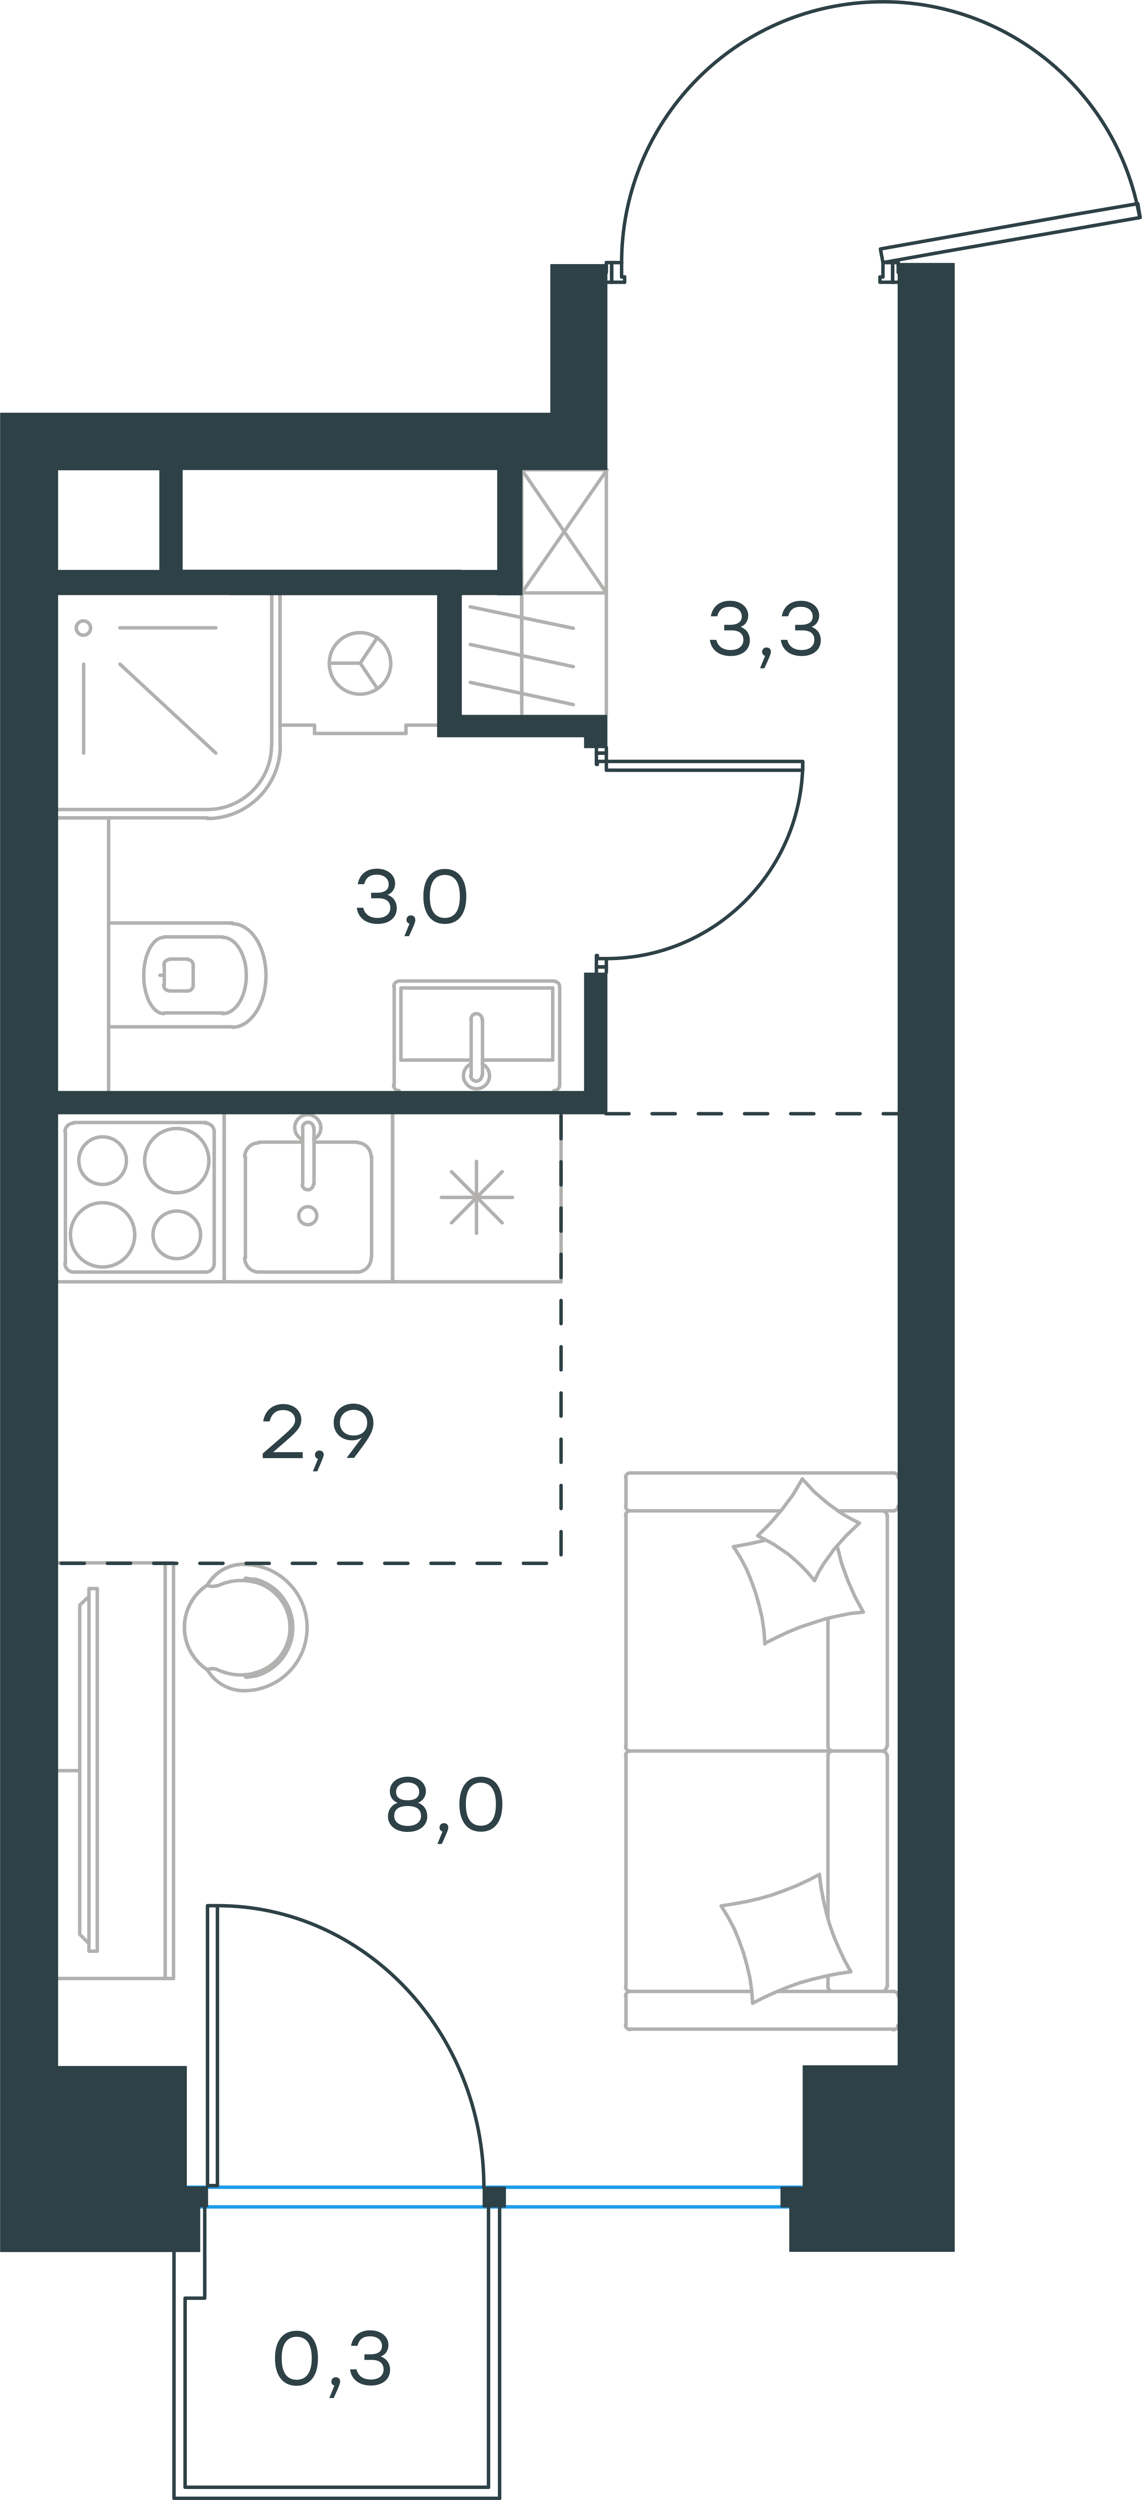 <?xml version="1.0" encoding="utf-8"?>
<!-- Generator: Adobe Illustrator 26.5.0, SVG Export Plug-In . SVG Version: 6.00 Build 0)  -->
<svg version="1.1" id="Слой_1" xmlns="http://www.w3.org/2000/svg" xmlns:xlink="http://www.w3.org/1999/xlink" x="0px" y="0px"
	 viewBox="0 0 494.2 1081.5" style="enable-background:new 0 0 494.2 1081.5;" xml:space="preserve">
<style type="text/css">
	.st0{fill:none;stroke:#B2B1B0;stroke-width:1.5;stroke-linecap:round;stroke-linejoin:round;stroke-miterlimit:10;}
	.st1{fill:none;stroke:#2D4146;stroke-width:1.5;stroke-linecap:round;stroke-linejoin:round;stroke-miterlimit:22.926;}
	.st2{fill:none;stroke:#1D9CEB;stroke-width:1.5;stroke-linecap:round;stroke-linejoin:round;stroke-miterlimit:22.926;}
	
		.st3{fill:none;stroke:#2D4146;stroke-width:1.5;stroke-linecap:round;stroke-linejoin:round;stroke-miterlimit:22.926;stroke-dasharray:10;}
	
		.st4{fill-rule:evenodd;clip-rule:evenodd;fill:#2D4146;stroke:#2D4146;stroke-width:0.5;stroke-linecap:round;stroke-linejoin:round;stroke-miterlimit:10;}
	.st5{fill:#2D4146;}
</style>
<rect x="225.8" y="203.2" class="st0" width="36.6" height="53.3"/>
<line class="st0" x1="225.8" y1="256.5" x2="262.7" y2="203.2"/>
<line class="st0" x1="262.4" y1="256.5" x2="225.8" y2="203.2"/>
<line class="st1" x1="262.4" y1="418.3" x2="262.4" y2="420.6"/>
<polyline class="st1" points="262.4,323.4 262.4,325.8 262.4,329.4 "/>
<line class="st1" x1="262.4" y1="414.7" x2="262.4" y2="418.3"/>
<path class="st1" d="M262.3,414.7c47,0,85.1-38.1,85.1-85.2"/>
<line class="st1" x1="258.1" y1="418.3" x2="258.1" y2="413.4"/>
<line class="st1" x1="258.1" y1="325.8" x2="258.1" y2="323.4"/>
<line class="st1" x1="262.4" y1="329.4" x2="258.5" y2="329.4"/>
<polyline class="st1" points="258.1,325.8 258.1,330.7 258.5,330.7 258.5,329.4 "/>
<line class="st1" x1="258.5" y1="414.7" x2="258.5" y2="413.4"/>
<line class="st1" x1="258.1" y1="420.6" x2="258.1" y2="418.3"/>
<line class="st1" x1="262.4" y1="414.7" x2="258.5" y2="414.7"/>
<line class="st1" x1="258.5" y1="413.4" x2="258.1" y2="413.4"/>
<line class="st1" x1="262.4" y1="325.8" x2="258.1" y2="325.8"/>
<line class="st1" x1="262.4" y1="418.3" x2="258.1" y2="418.3"/>
<line class="st1" x1="262.4" y1="325.8" x2="258.1" y2="325.8"/>
<line class="st1" x1="262.4" y1="418.3" x2="258.1" y2="418.3"/>
<polygon class="st1" points="347.4,329.4 347.4,333.2 320.8,333.2 262.4,333.2 262.4,329.4 289,329.4 "/>
<line class="st1" x1="264.7" y1="113.6" x2="262.4" y2="113.6"/>
<polyline class="st1" points="388.7,113.6 386.3,113.6 382.1,113.6 "/>
<line class="st1" x1="269" y1="113.6" x2="264.7" y2="113.6"/>
<path class="st1" d="M493.2,94.1C483.1,36.4,430.5-3.9,372.1,1.2C313.7,6.3,269,55.2,269,113.7"/>
<line class="st1" x1="264.7" y1="122.1" x2="270.3" y2="122.1"/>
<line class="st1" x1="386.3" y1="122.1" x2="388.7" y2="122.1"/>
<line class="st1" x1="382.1" y1="113.6" x2="382.1" y2="119.8"/>
<polyline class="st1" points="386.3,122.1 380.8,122.1 380.8,119.8 382.1,119.8 "/>
<polyline class="st1" points="388.7,113.6 388.7,114.3 388.7,117.9 "/>
<line class="st1" x1="269" y1="119.8" x2="270.3" y2="119.8"/>
<line class="st1" x1="262.4" y1="122.1" x2="264.7" y2="122.1"/>
<polyline class="st1" points="262.4,113.6 262.4,114.3 262.4,117.9 "/>
<line class="st1" x1="269" y1="113.6" x2="269" y2="119.8"/>
<line class="st1" x1="270.3" y1="119.8" x2="270.3" y2="122.1"/>
<line class="st1" x1="386.3" y1="113.6" x2="386.3" y2="122.1"/>
<line class="st1" x1="264.7" y1="113.6" x2="264.7" y2="122.1"/>
<line class="st1" x1="386.3" y1="113.6" x2="386.3" y2="122.1"/>
<line class="st1" x1="264.7" y1="113.6" x2="264.7" y2="122.1"/>
<polygon class="st1" points="408.4,108.9 493.4,94.1 492.4,88.1 466,92.6 381,107.7 382.1,113.6 "/>
<line class="st0" x1="112.1" y1="494.1" x2="131" y2="494.1"/>
<path class="st0" d="M129.3,525.9c0,2.2,1.7,3.9,3.9,3.9c2.2,0,3.9-1.7,3.9-3.9c0-2.2-1.8-3.9-3.9-3.9
	C131.1,522,129.3,523.8,129.3,525.9"/>
<path class="st0" d="M130.8,512.3c0,1.4,1.1,2.4,2.4,2.4c1.3,0,2.4-1.1,2.4-2.4"/>
<line class="st0" x1="131" y1="487.8" x2="131" y2="512.2"/>
<path class="st0" d="M135.7,487.9c0-1.3-1.1-2.4-2.4-2.4c-1.3,0-2.4,1.1-2.4,2.4"/>
<line class="st0" x1="135.9" y1="487.8" x2="135.9" y2="512.2"/>
<path class="st0" d="M135.7,492.9c2.3-1.1,3.6-3.8,3-6.3c-0.6-2.5-2.9-4.4-5.5-4.4s-4.9,1.8-5.5,4.4c-0.6,2.5,0.7,5.2,3,6.3"/>
<path class="st0" d="M112,494.4c-3.3,0-6.1,2.7-6.1,6.1"/>
<path class="st0" d="M160.6,500.4c0-3.3-2.7-6.1-6.1-6.1"/>
<path class="st0" d="M105.9,544.2c0,3.3,2.7,6.1,6.1,6.1"/>
<path class="st0" d="M154.5,550.3c3.3,0,6.1-2.7,6.1-6.1"/>
<line class="st0" x1="106.2" y1="500.3" x2="106.2" y2="544.1"/>
<line class="st0" x1="112.1" y1="550.3" x2="154.6" y2="550.3"/>
<line class="st0" x1="160.8" y1="544.1" x2="160.8" y2="500.3"/>
<line class="st0" x1="154.6" y1="494.1" x2="135.9" y2="494.1"/>
<polyline class="st0" points="97,481.4 97,554.5 169.9,554.5 169.9,481.4 "/>
<line class="st0" x1="195.4" y1="529" x2="217.3" y2="506.9"/>
<line class="st0" x1="195.4" y1="506.9" x2="217.3" y2="529"/>
<line class="st0" x1="206.2" y1="533.5" x2="206.2" y2="502.4"/>
<line class="st0" x1="191" y1="518" x2="221.8" y2="518"/>
<line class="st0" x1="242.8" y1="554.5" x2="242.8" y2="481.4"/>
<polyline class="st0" points="169.9,481.4 169.9,554.5 242.8,554.5 "/>
<line class="st0" x1="336.6" y1="861.5" x2="386.8" y2="861.5"/>
<line class="st0" x1="358.3" y1="759.4" x2="358.3" y2="830"/>
<line class="st0" x1="362.5" y1="653.6" x2="386.8" y2="653.6"/>
<polyline class="st0" points="371.9,658.9 368.2,657 364.8,655.1 358.5,650.6 352.5,645.5 347.2,639.8 "/>
<polyline class="st0" points="331.2,666.3 324.5,667.8 317.4,669.1 "/>
<polyline class="st0" points="352.5,683.8 354.2,680.2 356.3,676.7 360.8,670.4 366.1,664.4 371.9,658.9 "/>
<polyline class="st0" points="325.7,866.6 330.8,864 335.9,861.7 341,859.6 346.3,857.7 351.7,856.2 357.2,854.9 362.7,853.8 
	368.2,853 365.5,848.1 363.2,843.2 361,838.1 359.1,832.8 357.6,827.5 356.3,821.9 355.3,816.4 354.6,810.9 "/>
<polyline class="st0" points="317.4,669.1 320.4,673.8 323,678.7 325.1,683.8 327,689.1 328.5,694.4 329.8,699.9 330.6,705.4 
	331,711.2 "/>
<polyline class="st0" points="331.2,710.8 336.4,708.2 341.3,705.9 346.5,703.8 351.7,702.1 357.2,700.3 362.5,699.1 368,698 
	373.6,697.4 369.9,690.6 366.8,683.5 364.2,676.3 362.3,668.9 "/>
<polyline class="st0" points="312.1,824.5 315.1,829.4 317.7,834.3 319.8,839.4 321.7,844.7 323.2,850 324.5,855.5 325.3,861.1 
	325.7,866.6 "/>
<polyline class="st0" points="347.2,639.8 343.2,646.6 338.5,652.9 333.4,658.9 327.9,664.4 331.2,666.1 334.7,668 338,670.2 
	341.3,672.5 344.2,675 347.2,677.8 349.8,680.6 352.5,683.8 "/>
<polyline class="st0" points="354.6,810.9 349.8,813.4 344.6,815.8 339.3,817.9 334,819.8 328.7,821.3 323.2,822.6 317.7,823.6 
	312.1,824.5 "/>
<path class="st0" d="M358.3,755.5c0,1.1,0.9,2,2,2"/>
<line class="st0" x1="358.3" y1="755.4" x2="358.3" y2="700.1"/>
<path class="st0" d="M358.3,859.5c0,1.1,0.9,2,2,2"/>
<path class="st0" d="M360.3,757.5c-1.1,0-2,0.9-2,2"/>
<line class="st0" x1="358.3" y1="854.7" x2="358.3" y2="859.4"/>
<path class="st0" d="M383.8,655.6c0-1.1-0.9-2-2-2"/>
<path class="st0" d="M272.7,653.6c-1.1,0-2,0.9-2,2"/>
<path class="st0" d="M381.7,757.5c1.1,0,2-0.9,2-2"/>
<path class="st0" d="M270.7,755.5c0,1.1,0.9,2,2,2"/>
<line class="st0" x1="384" y1="755.4" x2="384" y2="655.5"/>
<line class="st0" x1="270.9" y1="655.5" x2="270.9" y2="755.4"/>
<path class="st0" d="M381.7,861.5c1.1,0,2-0.9,2-2"/>
<path class="st0" d="M270.7,859.5c0,1.1,0.9,2,2,2"/>
<path class="st0" d="M388.7,863.5c0-1.1-0.9-2-2-2"/>
<path class="st0" d="M383.8,759.5c0-1.1-0.9-2-2-2"/>
<path class="st0" d="M272.7,757.5c-1.1,0-2,0.9-2,2"/>
<path class="st0" d="M272.7,637.2c-1.1,0-2,0.9-2,2"/>
<path class="st0" d="M270.7,651.6c0,1.1,0.9,2,2,2"/>
<path class="st0" d="M388.7,639.2c0-1.1-0.9-2-2-2"/>
<path class="st0" d="M386.6,653.6c1.1,0,2-0.9,2-2"/>
<path class="st0" d="M386.6,878.1c1.1,0,2-0.9,2-2"/>
<path class="st0" d="M272.7,861.5c-1.1,0-2,0.9-2,2"/>
<path class="st0" d="M270.7,876c0,1.1,0.9,2,2,2"/>
<line class="st0" x1="384" y1="759.4" x2="384" y2="859.4"/>
<line class="st0" x1="272.8" y1="757.5" x2="381.8" y2="757.5"/>
<line class="st0" x1="270.9" y1="859.4" x2="270.9" y2="759.4"/>
<line class="st0" x1="386.8" y1="637.2" x2="272.8" y2="637.2"/>
<line class="st0" x1="270.9" y1="639.1" x2="270.9" y2="651.4"/>
<line class="st0" x1="272.8" y1="653.6" x2="337.8" y2="653.6"/>
<line class="st0" x1="325.1" y1="861.5" x2="272.8" y2="861.5"/>
<line class="st0" x1="270.9" y1="863.4" x2="270.9" y2="875.9"/>
<line class="st0" x1="272.8" y1="877.8" x2="386.8" y2="877.8"/>
<path class="st0" d="M44.4,520.3c-7.7,0-13.9,6.2-13.9,13.9c0,7.7,6.2,13.9,13.9,13.9c7.7,0,13.9-6.2,13.9-13.9
	C58.3,526.5,52.1,520.3,44.4,520.3"/>
<path class="st0" d="M44.4,491.8c-5.7,0-10.3,4.6-10.3,10.3c0,5.7,4.6,10.3,10.3,10.3c5.7,0,10.3-4.6,10.3-10.3
	C54.7,496.4,50.1,491.8,44.4,491.8"/>
<path class="st0" d="M76.5,488.2c-7.7,0-13.9,6.2-13.9,13.9c0,7.7,6.2,13.9,13.9,13.9c7.7,0,13.9-6.3,13.9-13.9
	C90.4,494.4,84.2,488.2,76.5,488.2"/>
<path class="st0" d="M76.5,523.9c-5.7,0-10.3,4.6-10.3,10.3c0,5.7,4.6,10.3,10.3,10.3c5.7,0,10.3-4.6,10.3-10.3
	C86.8,528.5,82.2,523.9,76.5,523.9"/>
<path class="st0" d="M31.8,485.9c-2,0-3.7,1.7-3.7,3.7"/>
<path class="st0" d="M28.1,546.6c0,2,1.7,3.7,3.7,3.7"/>
<path class="st0" d="M92.7,489.6c0-2-1.6-3.7-3.7-3.7"/>
<path class="st0" d="M89,550.3c2.1,0,3.7-1.7,3.7-3.7"/>
<line class="st0" x1="28.3" y1="489.5" x2="28.3" y2="546.5"/>
<line class="st0" x1="89.2" y1="485.6" x2="31.9" y2="485.6"/>
<line class="st0" x1="92.7" y1="546.5" x2="92.7" y2="489.5"/>
<line class="st0" x1="31.9" y1="550.3" x2="89.2" y2="550.3"/>
<polyline class="st0" points="24.1,554.5 97,554.5 97,481.4 "/>
<line class="st0" x1="71.5" y1="855.9" x2="71.5" y2="676.1"/>
<polyline class="st0" points="24.1,676.1 75.1,676.1 75.1,855.9 24.1,855.9 "/>
<line class="st0" x1="34.5" y1="766" x2="24.7" y2="766"/>
<polyline class="st0" points="38.5,690.6 34.5,694.4 34.5,836.8 38.5,840.8 "/>
<rect x="38.5" y="687.2" class="st0" width="3.6" height="156.9"/>
<path class="st0" d="M106.5,682.7c-0.3,0-0.5,0.2-0.5,0.5c0,0.3,0.2,0.5,0.5,0.5"/>
<path class="st0" d="M106.5,724.4c-0.3,0-0.5,0.2-0.5,0.5c0,0.3,0.2,0.5,0.5,0.5"/>
<path class="st0" d="M110.1,683.4c-1.2-0.3-2.4-0.5-3.6-0.6"/>
<path class="st0" d="M106.5,725.6c1.2-0.1,2.4-0.3,3.6-0.6"/>
<path class="st0" d="M110.2,725.1c9.7-2.3,16.5-11,16.5-21s-6.8-18.6-16.5-21"/>
<path class="st0" d="M105.6,731.4c15.1,0,27.3-12.2,27.3-27.3s-12.3-27.3-27.3-27.3"/>
<path class="st0" d="M89.7,722.3c3.3,5.7,9.4,9.1,15.9,9.1"/>
<path class="st0" d="M89.7,685.7c-6.2,4.1-9.9,10.9-9.9,18.3c0,7.4,3.7,14.3,9.9,18.3"/>
<path class="st0" d="M105.6,676.7c-6.6-0.1-12.6,3.4-15.9,9.1"/>
<path class="st0" d="M105.6,676.7c-6.6-0.1-12.7,3.4-15.9,9.1"/>
<path class="st0" d="M89.6,685.7c1.3,0.7,2.9,0.8,4.3,0.2"/>
<path class="st0" d="M109.9,684.4c-5.3-1.3-10.9-0.7-15.8,1.7"/>
<path class="st0" d="M109.9,723.8c9.1-2.2,15.6-10.3,15.6-19.7c0-9.4-6.4-17.5-15.6-19.8"/>
<path class="st0" d="M94.1,722.3c4.9,2.3,10.5,2.9,15.8,1.6"/>
<path class="st0" d="M93.9,722.2c-1.4-0.5-3-0.5-4.3,0.2"/>
<path class="st0" d="M89.7,685.7c-6.2,4.1-9.9,11-9.9,18.3c0,7.4,3.7,14.3,9.9,18.3"/>
<path class="st0" d="M89.7,354.1c17.4,0,31.6-14.1,31.6-31.6"/>
<path class="st0" d="M89.7,350.2c15.3,0,27.8-12.4,27.8-27.8"/>
<line class="st0" x1="51.9" y1="287.3" x2="93.4" y2="325.8"/>
<line class="st0" x1="36.2" y1="287.3" x2="36.2" y2="325.8"/>
<line class="st0" x1="51.9" y1="271.6" x2="93.4" y2="271.6"/>
<path class="st0" d="M39.2,271.7c0-1.7-1.4-3.1-3.1-3.1c-1.7,0-3.1,1.4-3.1,3.1c0,1.7,1.4,3.1,3.1,3.1
	C37.8,274.8,39.2,273.4,39.2,271.7"/>
<line class="st0" x1="117.6" y1="322.4" x2="117.6" y2="256.5"/>
<line class="st0" x1="24.1" y1="350.2" x2="89.8" y2="350.2"/>
<line class="st0" x1="121.2" y1="322.4" x2="121.2" y2="256.5"/>
<line class="st0" x1="24.1" y1="353.8" x2="89.8" y2="353.8"/>
<line class="st0" x1="175.7" y1="313.7" x2="175.7" y2="317.3"/>
<line class="st0" x1="136.1" y1="313.7" x2="136.1" y2="317.3"/>
<line class="st0" x1="189.2" y1="313.7" x2="175.7" y2="313.7"/>
<line class="st0" x1="121.2" y1="313.7" x2="136.1" y2="313.7"/>
<polyline class="st0" points="163.3,275.8 155.9,286.9 163.3,297.9 "/>
<line class="st0" x1="155.9" y1="286.9" x2="142.5" y2="286.9"/>
<path class="st0" d="M169.1,287c0-7.3-6-13.3-13.3-13.3c-7.3,0-13.3,5.9-13.3,13.3c0,7.4,6,13.3,13.3,13.3
	C163.1,300.3,169.1,294.3,169.1,287"/>
<line class="st0" x1="175.7" y1="317.3" x2="136.1" y2="317.3"/>
<line class="st0" x1="121.2" y1="313.7" x2="121.2" y2="256.5"/>
<line class="st0" x1="71.1" y1="421.9" x2="69.2" y2="421.9"/>
<path class="st0" d="M83.6,417.5c0-1.3-1.1-2.4-2.4-2.4"/>
<path class="st0" d="M81.2,428.7c1.4,0,2.4-1.1,2.4-2.4"/>
<path class="st0" d="M73.3,415.1c-1.3,0-2.4,1.1-2.4,2.4"/>
<path class="st0" d="M70.8,426.2c0,1.3,1.1,2.4,2.4,2.4"/>
<line class="st0" x1="73.4" y1="414.9" x2="81.3" y2="414.9"/>
<line class="st0" x1="83.6" y1="417.4" x2="83.6" y2="426.1"/>
<line class="st0" x1="81.3" y1="428.7" x2="73.4" y2="428.7"/>
<line class="st0" x1="71.1" y1="426.1" x2="71.1" y2="417.4"/>
<path class="st0" d="M71,405.5c-4.9,0-8.8,7.4-8.8,16.5c0,9.1,3.9,16.5,8.8,16.5"/>
<line class="st0" x1="96.3" y1="405.3" x2="71.1" y2="405.3"/>
<path class="st0" d="M96.3,438.5c5.7,0,10.3-7.4,10.3-16.5c0-9.1-4.6-16.5-10.3-16.5"/>
<line class="st0" x1="96.3" y1="438.2" x2="71.1" y2="438.2"/>
<path class="st0" d="M100.5,444.4c8,0,14.6-10,14.6-22.4c0-12.4-6.5-22.4-14.6-22.4"/>
<line class="st0" x1="100.6" y1="399.3" x2="47" y2="399.3"/>
<line class="st0" x1="100.6" y1="444.2" x2="47" y2="444.2"/>
<polyline class="st0" points="24.1,353.8 47,353.8 47,471.8 "/>
<line class="st0" x1="203.9" y1="458.6" x2="173.5" y2="458.6"/>
<polyline class="st0" points="208.8,458.6 239.2,458.6 239.2,427.4 "/>
<polyline class="st0" points="239.2,427.4 173.5,427.4 173.5,458.6 "/>
<path class="st0" d="M172.8,424.4c-1.3,0-2.4,1.1-2.4,2.4"/>
<path class="st0" d="M242.2,426.9c0-1.4-1.1-2.4-2.5-2.4"/>
<path class="st0" d="M170.3,469.4c0,1.3,1.1,2.4,2.4,2.4"/>
<path class="st0" d="M239.7,471.8c1.4,0,2.5-1.1,2.5-2.4"/>
<path class="st0" d="M208.6,440.9c0-1.3-1.1-2.4-2.4-2.4c-1.3,0-2.4,1.1-2.4,2.4"/>
<line class="st0" x1="203.9" y1="465.2" x2="203.9" y2="440.8"/>
<path class="st0" d="M203.7,465.3c0,1.3,1.1,2.4,2.4,2.4c1.4,0,2.4-1.1,2.4-2.4"/>
<line class="st0" x1="208.8" y1="465.2" x2="208.8" y2="440.8"/>
<path class="st0" d="M203.7,460.3c-2.3,1.1-3.6,3.8-3,6.3c0.6,2.5,2.9,4.4,5.5,4.4s4.9-1.8,5.5-4.4c0.6-2.5-0.7-5.2-3-6.3"/>
<line class="st0" x1="170.6" y1="469.3" x2="170.6" y2="426.8"/>
<line class="st0" x1="172.9" y1="424.4" x2="239.9" y2="424.4"/>
<line class="st0" x1="242.2" y1="426.8" x2="242.2" y2="469.3"/>
<line class="st0" x1="225.8" y1="308.8" x2="225.8" y2="256.5"/>
<line class="st0" x1="225.8" y1="305.2" x2="225.8" y2="288.8"/>
<line class="st0" x1="203.5" y1="295.2" x2="248.1" y2="304.8"/>
<line class="st0" x1="225.8" y1="288.8" x2="225.8" y2="272.4"/>
<line class="st0" x1="203.5" y1="278.8" x2="248.1" y2="288.4"/>
<line class="st0" x1="225.8" y1="272.4" x2="225.8" y2="255.8"/>
<line class="st0" x1="203.5" y1="262.5" x2="248.1" y2="271.8"/>
<line class="st0" x1="225.8" y1="274.5" x2="225.8" y2="266.4"/>
<line class="st0" x1="225.8" y1="266.4" x2="225.8" y2="258.3"/>
<line class="st0" x1="262.4" y1="256.5" x2="262.4" y2="308.8"/>
<line class="st2" x1="347.8" y1="954.7" x2="80.2" y2="954.7"/>
<line class="st2" x1="347.7" y1="946.2" x2="80.2" y2="946.2"/>
<polyline class="st3" points="26.5,676.3 242.8,676.3 242.8,481.8 "/>
<line class="st3" x1="262.2" y1="481.8" x2="388.6" y2="481.8"/>
<rect x="209.1" y="946.2" class="st4" width="9.6" height="8.5"/>
<g>
	<path class="st5" d="M324.5,277c0,4.2-3.4,6.8-8.3,6.8c-4.5,0-8.4-2.2-9-7h2.8c0.7,3.1,3.2,4.4,6.2,4.4c3.4,0,5.5-1.7,5.5-4.4
		c0-2.3-1.4-4.1-5.1-4.1h-3.2v-2.4h2.4c3.5,0,5.2-1.3,5.2-3.6c0-2.6-2.1-4.2-5.1-4.2c-2.8,0-4.7,1-5.5,4.1h-2.8
		c0.9-4.7,4.2-6.7,8.4-6.7c4.4,0,7.8,2.6,7.8,6.4c0,2.2-1.2,4.1-3.3,4.9C323,272.1,324.5,274.2,324.5,277z"/>
	<path class="st5" d="M330.8,289.1h-1.9l2.2-5.4c-0.8-0.2-1.3-0.9-1.3-1.7c0-1.1,0.8-1.9,1.9-1.9c0.8,0,1.9,0.4,1.9,1.9
		C333.6,282.6,333.5,283.3,330.8,289.1z"/>
	<path class="st5" d="M355.2,277c0,4.2-3.4,6.8-8.3,6.8c-4.5,0-8.4-2.2-9-7h2.8c0.7,3.1,3.2,4.4,6.2,4.4c3.4,0,5.5-1.7,5.5-4.4
		c0-2.3-1.4-4.1-5.1-4.1h-3.2v-2.4h2.4c3.5,0,5.2-1.3,5.2-3.6c0-2.6-2.1-4.2-5.1-4.2c-2.8,0-4.7,1-5.5,4.1h-2.8
		c0.9-4.7,4.2-6.7,8.4-6.7c4.4,0,7.8,2.6,7.8,6.4c0,2.2-1.2,4.1-3.3,4.9C353.7,272.1,355.2,274.2,355.2,277z"/>
</g>
<g>
	<path class="st5" d="M131,630.8h-17.3v-2l6.7-5.8c5.6-4.9,7.3-6.3,7.3-8.7c0-2.5-2-4.3-5.2-4.3c-3.3,0-5.1,1.9-5.8,4.9h-2.8
		c0.7-4.6,4-7.5,8.7-7.5c4.7,0,7.8,3,7.8,6.8c0,3.4-2.4,5.5-7.8,10.2l-4.4,3.8H131V630.8z"/>
	<path class="st5" d="M137.3,636.5h-1.9l2.2-5.4c-0.8-0.2-1.3-0.9-1.3-1.7c0-1.1,0.8-1.9,1.9-1.9c0.8,0,1.9,0.4,1.9,1.9
		C140,629.9,139.9,630.7,137.3,636.5z"/>
	<path class="st5" d="M161.6,615.6c0,4-2.4,7.2-8.4,15.1H150l6.6-8.8c-1.2,0.7-2.6,1.2-4.3,1.2c-4.1,0-7.9-2.7-7.9-7.7
		c0-5,3.8-8.2,8.6-8.2C157.7,607.3,161.6,610.4,161.6,615.6z M158.9,615.5c0-3.5-2.6-5.6-5.9-5.6c-3.3,0-5.9,2.2-5.9,5.6
		c0,3.5,2.6,5.5,5.8,5.5C156.4,621.1,158.9,619,158.9,615.5z"/>
</g>
<g>
	<path class="st5" d="M184.9,785.8c0,4.2-3.7,6.7-8.5,6.7s-8.5-2.5-8.5-6.7c0-2.8,1.5-5,4.2-5.9c-2.2-0.8-3.4-2.7-3.4-5
		c0-3.9,3.4-6.3,7.8-6.3c4.3,0,7.8,2.5,7.8,6.3c0,2.2-1.2,4.1-3.4,5C183.5,780.8,184.9,783,184.9,785.8z M182.2,785.6
		c0-2.9-2-4.3-5.8-4.3c-3.8,0-5.8,1.4-5.8,4.3c0,2.7,2.4,4.3,5.8,4.3C179.8,789.9,182.2,788.3,182.2,785.6z M171.4,775.2
		c0,2.1,1.4,3.6,5,3.6s5-1.5,5-3.6c0-2.5-2-4.1-5-4.1C173.5,771.2,171.4,772.7,171.4,775.2z"/>
	<path class="st5" d="M191.2,797.7h-1.9l2.2-5.4c-0.8-0.2-1.3-0.9-1.3-1.7c0-1.1,0.8-1.9,1.9-1.9c0.8,0,1.9,0.4,1.9,1.9
		C194,791.2,193.9,791.9,191.2,797.7z"/>
	<path class="st5" d="M217.4,780.5c0,7.6-3.4,11.9-9.3,11.9c-5.8,0-9.3-4.3-9.3-11.9s3.5-11.9,9.3-11.9
		C214,768.6,217.4,773,217.4,780.5z M214.6,780.5c0-6.6-2.6-9.3-6.5-9.3s-6.5,2.7-6.5,9.3s2.6,9.3,6.5,9.3S214.6,787.2,214.6,780.5z
		"/>
</g>
<path class="st1" d="M89.8,945.5h4.3V824.4h-4.3V945.5z M94.1,824.4c63.7,0,115.3,54.6,115.3,121.9"/>
<g>
	<polyline class="st1" points="88.6,955.1 88.6,994.2 80.1,994.2 80.1,1076 211.4,1076 	"/>
	<polyline class="st1" points="216.2,1080.8 75.3,1080.8 75.3,974.4 	"/>
	<line class="st1" x1="216.2" y1="1080.8" x2="216.2" y2="954.7"/>
	<line class="st1" x1="211.4" y1="1076" x2="211.4" y2="954.7"/>
</g>
<polygon class="st4" points="341.8,973.9 412.9,973.9 412.9,893.7 412.9,202.6 412.9,192.7 412.9,148.4 412.9,114 388.7,114 
	388.7,118.4 388.7,148.4 388.7,893.7 347.6,893.7 347.6,946.2 338,946.2 338,954.7 341.8,954.7 341.8,967.6 "/>
<g>
	<path class="st5" d="M137.6,1020.2c0,7.6-3.4,11.9-9.3,11.9c-5.8,0-9.3-4.3-9.3-11.9c0-7.7,3.5-11.9,9.3-11.9
		C134.2,1008.2,137.6,1012.6,137.6,1020.2z M134.9,1020.2c0-6.6-2.6-9.3-6.5-9.3c-3.9,0-6.5,2.7-6.5,9.3c0,6.6,2.6,9.3,6.5,9.3
		C132.2,1029.5,134.9,1026.8,134.9,1020.2z"/>
	<path class="st5" d="M144.4,1037.4h-1.9l2.2-5.4c-0.8-0.2-1.3-0.9-1.3-1.7c0-1.1,0.8-1.9,1.9-1.9c0.8,0,1.9,0.4,1.9,1.9
		C147.2,1030.8,147.1,1031.6,144.4,1037.4z"/>
	<path class="st5" d="M168.8,1025.2c0,4.2-3.4,6.8-8.3,6.8c-4.5,0-8.4-2.2-9-7h2.8c0.7,3.1,3.2,4.4,6.2,4.4c3.4,0,5.5-1.7,5.5-4.4
		c0-2.3-1.4-4.1-5.1-4.1h-3.2v-2.4h2.4c3.5,0,5.2-1.3,5.2-3.6c0-2.6-2.1-4.2-5.1-4.2c-2.8,0-4.7,1-5.5,4.1h-2.8
		c0.9-4.7,4.2-6.7,8.4-6.7c4.4,0,7.8,2.6,7.8,6.4c0,2.2-1.2,4.1-3.3,4.9C167.3,1020.4,168.8,1022.4,168.8,1025.2z"/>
</g>
<g>
	<path class="st5" d="M171.7,392.9c0,4.2-3.4,6.8-8.3,6.8c-4.5,0-8.4-2.2-9-7h2.8c0.7,3.1,3.2,4.4,6.2,4.4c3.4,0,5.5-1.7,5.5-4.4
		c0-2.3-1.4-4.1-5.1-4.1h-3.2v-2.4h2.4c3.5,0,5.2-1.3,5.2-3.6c0-2.6-2.1-4.2-5.1-4.2c-2.8,0-4.7,1-5.5,4.1h-2.8
		c0.9-4.7,4.2-6.7,8.4-6.7c4.4,0,7.8,2.6,7.8,6.4c0,2.2-1.2,4.1-3.3,4.9C170.2,388,171.7,390.1,171.7,392.9z"/>
	<path class="st5" d="M177,405H175l2.2-5.4c-0.8-0.2-1.3-0.9-1.3-1.7c0-1.1,0.8-1.9,1.9-1.9c0.8,0,1.9,0.4,1.9,1.9
		C179.8,398.5,179.7,399.2,177,405z"/>
	<path class="st5" d="M201.8,387.8c0,7.6-3.4,11.9-9.3,11.9c-5.8,0-9.3-4.3-9.3-11.9s3.5-11.9,9.3-11.9
		C198.3,375.9,201.8,380.2,201.8,387.8z M199,387.8c0-6.6-2.6-9.3-6.5-9.3s-6.5,2.7-6.5,9.3c0,6.6,2.6,9.3,6.5,9.3
		S199,394.4,199,387.8z"/>
</g>
<rect x="99.6" y="246.8" class="st4" width="126.2" height="10.4"/>
<rect x="185.4" y="216.8" transform="matrix(-1.836970e-16 1 -1 -1.836970e-16 442.601 1.358)" class="st4" width="70.5" height="10.4"/>
<path class="st4" d="M238.4,114.5v4.4v59.9h-3.8H145h-12.1H81.6H69H0.3v795.2h86.1v-5.9v-13h-5.8v-0.5h9.2v-8.5h-9.2v-52.1H24.9
	V481.8h237.7v-6.2v-3.4V421h-9.6v51.2H24.9v-215h164.5v52.4v7.1v2h63.6v4.7h9.6v-13.9h-4.8h-4.8h-53.4v-62.8h-10.3h-26.1H78.8v-43.6
	h84.5h26.1h10.3h15.7h19.1h3.8h24.3v-84.2v-4.4H238.4z M69.2,246.8H24.9v-43.6h44.3V246.8z"/>
</svg>
